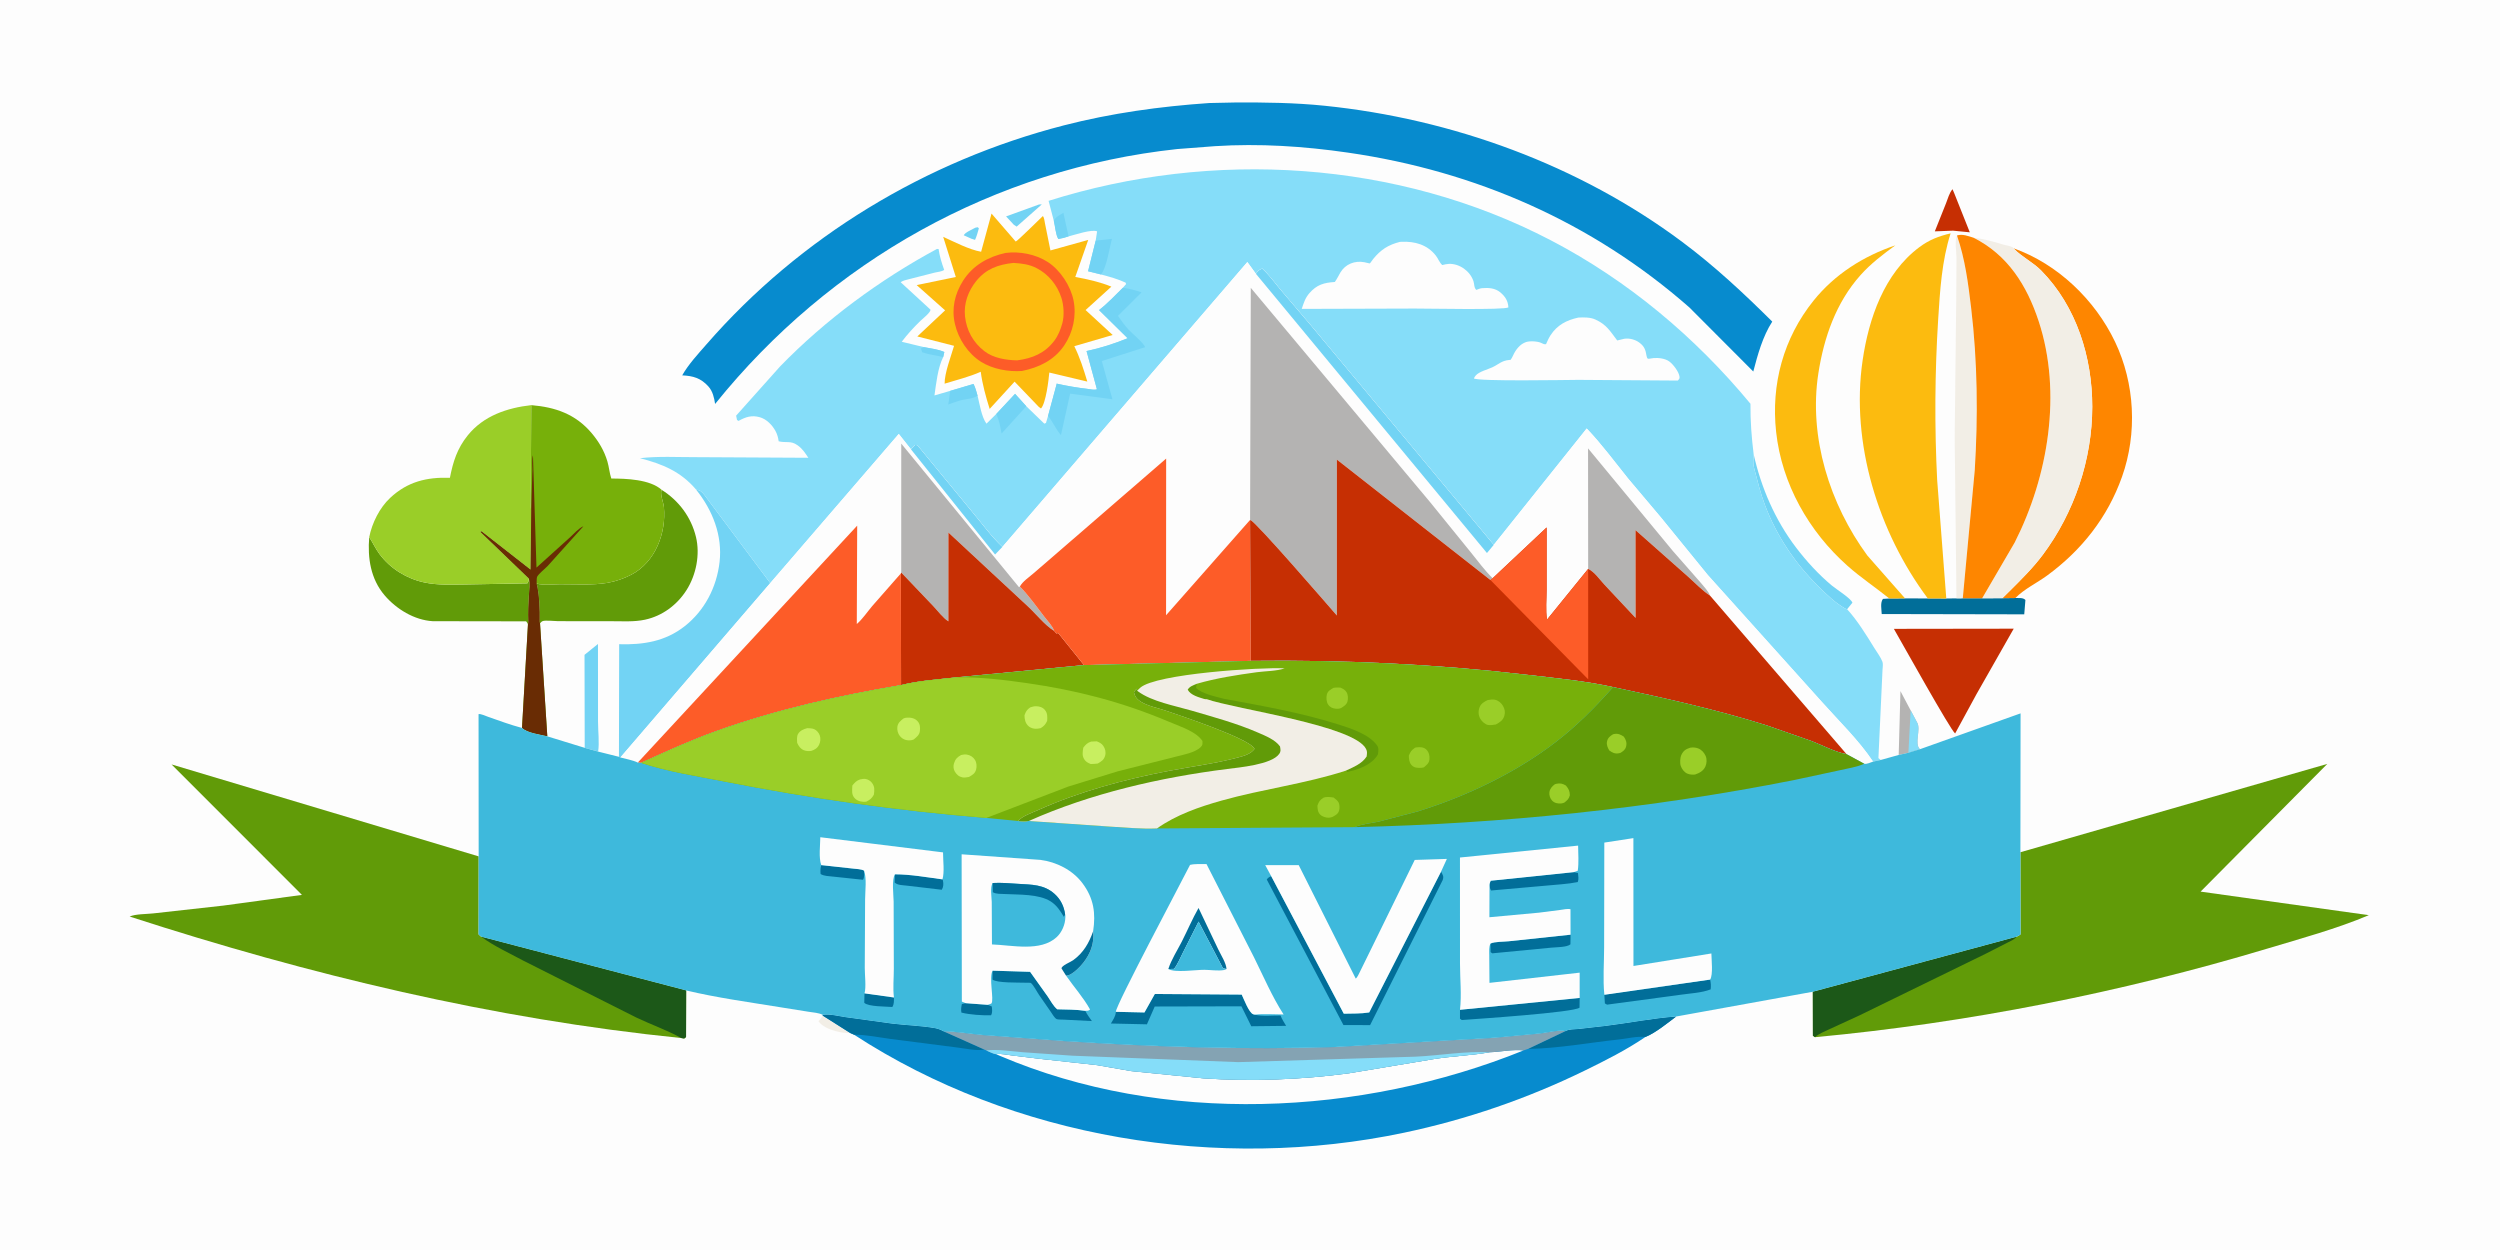 <svg version="1.1" xmlns="http://www.w3.org/2000/svg" style="display: block;" viewBox="0 0 2048 1024" width="2048" height="1024">
<path transform="translate(0,0)" fill="rgb(253,253,253)" d="M -0 -0 L 2048 0 L 2048 1024 L -0 1024 L -0 -0 z"/>
<path transform="translate(0,0)" fill="rgb(114,211,244)" d="M 799.048 186.5 L 800.934 186.153 L 801.897 187 C 800.986 190.214 800.179 193.471 798.745 196.5 L 795.743 195.548 L 789.5 192.749 C 790.642 190.283 796.498 187.921 799.048 186.5 z"/>
<path transform="translate(0,0)" fill="rgb(242,238,230)" d="M 673.976 831.961 L 696.654 846.315 C 692.048 846.319 688.508 845.781 684.102 844.586 C 679.797 843.419 672.809 840.537 670.51 836.5 C 672.013 835.158 672.923 833.666 673.976 831.961 z"/>
<path transform="translate(0,0)" fill="rgb(114,211,244)" d="M 851.171 167.5 L 853.493 167.411 L 832.841 185.647 L 830.5 184.098 L 824.179 177.278 L 851.171 167.5 z"/>
<path transform="translate(0,0)" fill="rgb(198,47,3)" d="M 1599.87 188.959 L 1585 189.532 L 1594.17 166.561 C 1595.62 162.91 1596.91 157.946 1599.5 154.997 L 1600.85 158.133 L 1613.66 190.313 L 1599.87 188.959 z"/>
<path transform="translate(0,0)" fill="rgb(180,179,178)" d="M 1555.41 618.457 L 1556.85 566.154 L 1565.21 581.954 L 1570.46 591.798 C 1573.93 597.515 1567.84 609.302 1572.82 613.755 L 1563.36 616.664 L 1555.41 618.457 z"/>
<path transform="translate(0,0)" fill="rgb(133,221,249)" d="M 1565.21 581.954 L 1570.46 591.798 C 1573.93 597.515 1567.84 609.302 1572.82 613.755 L 1563.36 616.664 L 1565.21 581.954 z"/>
<path transform="translate(0,0)" fill="rgb(114,211,244)" d="M 1436.58 372.001 C 1442.7 399.47 1454.19 426.042 1471.31 448.531 C 1479.86 459.765 1489.7 470.522 1500.54 479.599 C 1504.03 482.524 1516.47 490.31 1517.5 493.736 L 1513.17 499.061 C 1512.38 498.928 1512.52 499.029 1511.95 498.717 C 1503.6 494.152 1496.11 486.758 1489.39 480.103 C 1470.46 461.358 1455.5 439.1 1445.99 414.142 C 1442.09 403.937 1439.76 393.917 1436.94 383.412 C 1435.94 379.671 1436.37 375.829 1436.58 372.001 z"/>
<path transform="translate(0,0)" fill="rgb(114,211,244)" d="M 478.989 612.624 L 478.838 536.447 L 489.859 527.528 L 489.903 591.104 C 489.915 598.754 491.085 608.242 490.006 615.706 L 478.989 612.624 z"/>
<path transform="translate(0,0)" fill="rgb(1,110,153)" d="M 1651.01 489.901 C 1653.87 490.029 1657.22 489.392 1659.22 491.5 L 1658.26 503.264 L 1541.5 503.021 C 1541.35 499.093 1540.16 493.75 1542.5 490.62 L 1547.71 490.292 L 1560.61 490.199 L 1579.26 490.264 L 1594.4 490.302 L 1602.73 490.183 L 1607.91 490.112 L 1623.77 490.12 L 1640.34 490.036 L 1651.01 489.901 z"/>
<path transform="translate(0,0)" fill="rgb(242,238,230)" d="M 1603.14 192.897 C 1609.81 212.311 1612.3 231.782 1614.73 252.067 C 1620 296.181 1620.46 341.116 1617.7 385.428 L 1607.91 490.112 L 1602.73 490.183 L 1601.28 358.646 L 1602.62 237.928 L 1602.76 211 C 1602.66 205.114 1601.17 198.523 1603.14 192.897 z"/>
<path transform="translate(0,0)" fill="rgb(97,155,8)" d="M 302.464 440.029 C 305.441 444.551 307.626 449.533 310.865 453.877 C 319.815 465.88 333.251 474.136 347.825 477.196 C 358.492 479.436 369.531 478.927 380.361 478.816 L 432 477.868 C 433.076 476.281 433.062 475.739 433.238 473.884 C 434.509 478.16 433.559 483.073 433.297 487.468 C 432.873 494.597 432.503 502.186 432.838 509.313 L 432.488 511.815 C 432.196 510.381 431.962 510.126 431 509.001 L 354.517 508.88 C 339.444 508.02 324.695 498.962 315.085 487.708 C 303.57 474.224 301.056 457.108 302.464 440.029 z"/>
<path transform="translate(0,0)" fill="rgb(198,47,3)" d="M 1551.46 515.154 L 1649.64 515.015 L 1619.07 568.788 L 1601.64 600.846 C 1598.23 598.741 1557.09 524.892 1551.46 515.154 z"/>
<path transform="translate(0,0)" fill="rgb(97,155,8)" d="M 439.61 478.016 C 444.962 479.713 452.878 478.661 458.582 478.632 C 471.238 478.569 485.33 479.606 497.814 477.434 C 504.422 476.284 511.409 473.812 517.328 470.691 C 536.893 460.373 545.902 436.553 543.884 415.394 C 543.527 411.654 540.7 404.976 541.867 401.676 L 542.028 401.288 C 556.12 410.108 566.211 423.658 570.145 439.906 C 573.617 454.243 570.298 470.896 562.484 483.269 C 554.763 495.496 542.637 504.59 528.371 507.656 C 519.435 509.576 509.846 508.888 500.736 508.893 L 457.269 508.854 C 454.423 508.848 446.625 507.952 444.5 508.826 C 443.849 509.094 442.949 509.838 442.575 510.439 L 442.397 510.811 L 442.078 509.373 C 442.255 499.594 441.901 487.47 439.61 478.016 z"/>
<path transform="translate(0,0)" fill="rgb(114,211,244)" d="M 570.291 401.138 C 573.718 401.582 574.878 402.834 577.073 405.5 L 630.997 477.662 L 508.227 620.508 L 507.04 619.972 L 507.227 527.748 C 526.868 528.307 544.911 525.524 560.817 513.051 C 577.207 500.197 587.09 481.104 589.461 460.5 C 591.975 438.65 583.712 417.946 570.291 401.138 z"/>
<path transform="translate(0,0)" fill="rgb(254,134,0)" d="M 1649.38 203.35 C 1685.64 216.192 1716.21 245.609 1732.65 280.031 C 1748.94 314.154 1751.01 354.906 1738.36 390.559 C 1726.58 423.772 1705.35 450.671 1677.13 471.383 C 1668.83 477.474 1658.11 482.57 1651.01 489.901 L 1640.34 490.036 L 1646.23 484.264 C 1655.81 474.726 1665.41 465.291 1673.51 454.424 C 1699.33 419.774 1713.94 376.473 1713.98 333.271 C 1714.02 292.761 1701.08 251.047 1672.25 221.745 C 1665.44 214.826 1656.36 210.505 1649.75 203.74 L 1649.38 203.35 z"/>
<path transform="translate(0,0)" fill="rgb(252,187,15)" d="M 1547.71 490.292 C 1536.42 481.194 1524.29 473.137 1513.45 463.51 C 1481.69 435.29 1459.64 396.337 1455 353.835 C 1450.74 314.813 1460.98 277.057 1485.61 246.347 C 1502.93 224.754 1526.61 209.724 1552.67 200.98 C 1542.45 208.45 1532.63 215.868 1524.15 225.361 C 1504.06 247.851 1494.16 276.451 1489.61 305.765 C 1481.5 357.937 1498.89 413.032 1529.71 455.06 L 1560.61 490.199 L 1547.71 490.292 z"/>
<path transform="translate(0,0)" fill="rgb(242,238,230)" d="M 1616.75 194.755 C 1625.26 195.758 1632.46 197.704 1640.64 200.244 C 1643.71 201.199 1646.13 201.152 1649.1 202.746 L 1649.38 203.35 L 1649.75 203.74 C 1656.36 210.505 1665.44 214.826 1672.25 221.745 C 1701.08 251.047 1714.02 292.761 1713.98 333.271 C 1713.94 376.473 1699.33 419.774 1673.51 454.424 C 1665.41 465.291 1655.81 474.726 1646.23 484.264 L 1640.34 490.036 L 1623.77 490.12 L 1650.43 444.449 C 1677.92 390.285 1689.41 321.721 1670.03 262.969 C 1660.41 233.806 1644.71 208.784 1616.75 194.755 z"/>
<path transform="translate(0,0)" fill="rgb(154,206,40)" d="M 302.464 440.029 C 304.782 428.399 310.978 415.95 319.631 407.862 C 333.817 394.601 349.601 390.747 368.56 391.432 C 371.147 378.181 374.56 367.355 383.155 356.684 C 396.094 340.619 415.426 334.111 435.229 331.887 L 434.853 392.63 C 434.844 400.84 433.884 410.399 435.186 418.449 L 434.659 466.719 L 394.5 435.323 L 393.5 435.689 L 433.238 473.884 C 433.062 475.739 433.076 476.281 432 477.868 L 380.361 478.816 C 369.531 478.927 358.492 479.436 347.825 477.196 C 333.251 474.136 319.815 465.88 310.865 453.877 C 307.626 449.533 305.441 444.551 302.464 440.029 z"/>
<path transform="translate(0,0)" fill="rgb(119,176,10)" d="M 435.229 331.887 C 455.065 333.563 471.55 339.242 484.748 354.897 C 490.545 361.773 494.959 369.254 497.551 377.903 C 498.938 382.532 499.273 387.467 500.788 392.016 C 512.724 392.03 532.48 392.628 542.028 401.288 L 541.867 401.676 C 540.7 404.976 543.527 411.654 543.884 415.394 C 545.902 436.553 536.893 460.373 517.328 470.691 C 511.409 473.812 504.422 476.284 497.814 477.434 C 485.33 479.606 471.238 478.569 458.582 478.632 C 452.878 478.661 444.962 479.713 439.61 478.016 C 441.901 487.47 442.255 499.594 442.078 509.373 L 442.397 510.811 L 448.359 603.211 C 442.513 601.747 431.93 600.509 427.635 596.326 L 432.488 511.815 L 432.838 509.313 C 432.503 502.186 432.873 494.597 433.297 487.468 C 433.559 483.073 434.509 478.16 433.238 473.884 L 393.5 435.689 L 394.5 435.323 L 434.659 466.719 L 435.186 418.449 C 433.884 410.399 434.844 400.84 434.853 392.63 L 435.229 331.887 z"/>
<path transform="translate(0,0)" fill="rgb(105,44,4)" d="M 435.186 418.449 L 436.1 385.432 C 436.17 381.883 435.514 376.164 436.597 373 L 439.474 464.984 L 466.872 440.254 C 469.964 437.49 474.153 432.573 477.965 431.112 L 448.749 463.553 C 446.508 465.959 441.396 469.842 440.004 472.5 C 439.535 473.396 439.694 476.83 439.61 478.016 C 441.901 487.47 442.255 499.594 442.078 509.373 L 442.397 510.811 L 448.359 603.211 C 442.513 601.747 431.93 600.509 427.635 596.326 L 432.488 511.815 L 432.838 509.313 C 432.503 502.186 432.873 494.597 433.297 487.468 C 433.559 483.073 434.509 478.16 433.238 473.884 L 393.5 435.689 L 394.5 435.323 L 434.659 466.719 L 435.186 418.449 z"/>
<path transform="translate(0,0)" fill="rgb(254,134,0)" d="M 1603.14 192.897 C 1607.63 191.465 1612.29 193.361 1616.75 194.755 C 1644.71 208.784 1660.41 233.806 1670.03 262.969 C 1689.41 321.721 1677.92 390.285 1650.43 444.449 L 1623.77 490.12 L 1607.91 490.112 L 1617.7 385.428 C 1620.46 341.116 1620 296.181 1614.73 252.067 C 1612.3 231.782 1609.81 212.311 1603.14 192.897 z"/>
<path transform="translate(0,0)" fill="rgb(252,187,15)" d="M 1579.26 490.264 C 1538.71 435.981 1516 362.913 1525.84 295.345 C 1530.83 261.045 1543.51 223.979 1572.31 202.501 C 1580.47 196.407 1588.1 193.538 1597.95 191.156 C 1590.75 213.381 1589.23 238.223 1587.76 261.491 C 1585 305.131 1584.72 349.603 1586.93 393.285 L 1594.4 490.302 L 1579.26 490.264 z"/>
<path transform="translate(0,0)" fill="rgb(252,187,15)" d="M 812.262 174.963 L 832.069 197.876 C 833.082 197.909 851.343 179.727 854.305 177.004 C 855.451 178.241 855.71 181.418 856.061 183.097 L 860.518 205.165 L 891.473 196.545 L 880.875 226.901 C 890.813 228.678 901.078 230.981 910.442 234.815 L 889.31 253.986 L 911.496 274.418 L 880.056 283.604 C 884.678 292.925 887.739 302.651 890.719 312.594 L 859.592 305.192 C 859.078 311.134 856.802 330.373 852.773 334.619 L 851.027 333.365 L 831.144 312.652 L 810.732 334.995 C 807.6 325 804.79 314.954 803.423 304.553 C 794.247 308.682 783.473 311.293 773.825 314.303 C 773.739 305.534 779.12 291.811 781.558 283.289 L 751.465 275.618 L 774.221 254.249 L 750.952 233.55 L 782.999 226.917 L 772.652 194.024 C 781.735 198.105 793.939 204.539 803.737 206.233 L 812.262 174.963 z"/>
<path transform="translate(0,0)" fill="rgb(253,92,40)" d="M 823.793 207.202 C 835.342 205.724 848.356 208.262 858.213 214.557 C 868.543 221.155 877.087 234.227 879.448 246.135 C 881.973 258.864 879.024 272.369 871.781 283.024 C 863.587 295.079 851.123 301.077 837.218 303.897 C 826.117 304.704 813.193 302.39 803.692 296.407 C 792.946 289.64 785.131 277.702 782.286 265.442 C 779.359 252.832 782.119 240.669 789.013 229.871 C 797 217.363 809.605 210.264 823.793 207.202 z"/>
<path transform="translate(0,0)" fill="rgb(252,187,15)" d="M 830.172 215.378 C 837.005 215.798 843.115 216.494 849.28 219.695 C 859.041 224.765 866.142 233.574 869.5 243.968 C 871.476 250.085 871.973 258.638 870.24 264.889 C 868.848 269.912 866.878 274.897 863.715 279.088 C 855.91 289.434 845.663 293.587 833.226 295.214 C 824.214 295.014 813.837 293.398 806.5 287.745 C 797.218 280.593 791.807 270.783 790.534 259.213 C 789.379 248.719 793.147 238.442 799.636 230.336 C 807.758 220.191 817.763 216.733 830.172 215.378 z"/>
<path transform="translate(0,0)" fill="rgb(97,155,8)" d="M 558.187 850.381 C 403.92 834.781 253.482 798.566 106.203 750.832 C 110.878 748.697 120.221 748.848 125.506 748.259 L 182.959 741.86 L 247.337 733.089 L 140.532 626.219 L 392.12 701.548 L 392.047 765.5 L 394.109 767.311 L 562.114 811.375 L 562.009 849.5 L 560.5 850.757 L 558.187 850.381 z"/>
<path transform="translate(0,0)" fill="rgb(28,88,24)" d="M 394.109 767.311 L 562.114 811.375 L 562.009 849.5 L 560.5 850.757 L 558.187 850.381 C 546.538 843.955 533.105 839.23 521.015 833.44 L 428.678 786.954 C 417.271 780.805 404.463 774.985 394.109 767.311 z"/>
<path transform="translate(0,0)" fill="rgb(97,155,8)" d="M 1655.12 698.143 L 1906.52 625.791 L 1802.72 730.411 L 1940.54 749.713 C 1914.12 760.898 1885.06 768.793 1857.55 777.055 C 1737.29 813.174 1611.87 837.977 1486.84 849.671 L 1485.13 848.464 L 1485.07 812.442 L 1652 767.371 C 1653.15 766.858 1654.16 766.173 1655.23 765.5 L 1655.12 698.143 z"/>
<path transform="translate(0,0)" fill="rgb(28,88,24)" d="M 1652 767.371 C 1650.11 769.756 1646.83 771.027 1644.16 772.397 L 1626.37 781.464 L 1523.58 831.658 L 1498.66 843.113 C 1495.12 844.783 1489.6 846.948 1486.84 849.671 L 1485.13 848.464 L 1485.07 812.442 L 1652 767.371 z"/>
<path transform="translate(0,0)" fill="rgb(7,139,206)" d="M 990.507 84.411 L 1012.43 83.939 C 1036.76 83.853 1060.77 84.137 1085.01 86.617 C 1189.58 97.319 1293.65 135.128 1378.18 198.249 C 1404.68 218.038 1428.39 240.173 1451.83 263.443 C 1443.96 275.704 1439.96 290.383 1436.29 304.344 L 1383.94 251.856 C 1304.48 182.084 1208.91 140.21 1104.46 125.06 C 1068.26 119.809 1031.78 117.383 995.196 119.745 L 964.404 122.098 C 814.782 138.202 679.925 213.887 585.807 330.925 C 585.091 325.888 583.833 320.494 580.351 316.618 C 574.129 309.689 567.727 307.92 558.858 307.494 C 563.936 298.472 572.075 289.735 578.881 281.924 C 655.482 194.011 758.577 131.802 871.462 102.718 C 910.533 92.652 950.305 87.178 990.507 84.411 z"/>
<path transform="translate(0,0)" fill="rgb(7,139,206)" d="M 673.96 831.348 C 680.291 830.524 686.534 832.385 692.775 833.274 L 730.811 838.531 C 742.428 839.963 754.621 840.239 766.087 842.281 C 768.49 842.71 770.845 843.701 772.98 844.861 C 783.997 845.055 794.735 847 805.686 847.948 L 872.702 852.916 C 946.629 857.75 1019.58 860.04 1093.66 857.714 L 1224.56 850.111 L 1261.4 846.674 C 1267.46 845.979 1276.56 843.552 1282.4 844.701 C 1285.34 843.053 1289.65 843.294 1293 842.957 L 1315.55 840.394 C 1334.69 838.003 1353.9 834.129 1373.12 832.726 C 1366.11 838.025 1356.06 846.22 1347.96 849.463 C 1332.47 860.022 1315.1 868.78 1298.28 877 C 1251.2 900.001 1201.47 917.109 1150.2 927.913 C 998.459 959.892 830.271 932.727 699.671 847.636 L 696.654 846.315 L 673.976 831.961 L 673.96 831.348 z"/>
<path transform="translate(0,0)" fill="rgb(1,110,153)" d="M 1282.4 844.701 C 1285.34 843.053 1289.65 843.294 1293 842.957 L 1315.55 840.394 C 1334.69 838.003 1353.9 834.129 1373.12 832.726 C 1366.11 838.025 1356.06 846.22 1347.96 849.463 C 1340.41 848.8 1333.59 850.743 1326.16 851.535 C 1301.63 854.15 1276.39 858.927 1251.76 859.268 L 1282.4 844.701 z"/>
<path transform="translate(0,0)" fill="rgb(1,110,153)" d="M 673.96 831.348 C 680.291 830.524 686.534 832.385 692.775 833.274 L 730.811 838.531 C 742.428 839.963 754.621 840.239 766.087 842.281 C 768.49 842.71 770.845 843.701 772.98 844.861 L 806.344 859.779 C 799.856 861.077 791.218 858.944 784.556 858.178 L 729.463 851.094 C 719.633 849.783 709.61 847.601 699.671 847.636 L 696.654 846.315 L 673.976 831.961 L 673.96 831.348 z"/>
<path transform="translate(0,0)" fill="rgb(253,253,253)" d="M 1220.2 862.029 C 1229.45 861.726 1238.95 859.51 1248.17 860.489 C 1114.52 914.483 953.263 922.066 819.139 864.958 L 815.943 863.559 C 820.131 862.94 825.043 864.114 829.237 864.637 L 852.603 867.471 L 898.969 872.584 L 926.478 877.411 L 985.81 883.377 C 1025.08 886.032 1065.85 884.511 1104.87 879.253 L 1174.69 867.571 C 1189.77 865.188 1205.25 864.674 1220.2 862.029 z"/>
<path transform="translate(0,0)" fill="rgb(132,163,179)" d="M 772.98 844.861 C 783.997 845.055 794.735 847 805.686 847.948 L 872.702 852.916 C 946.629 857.75 1019.58 860.04 1093.66 857.714 L 1224.56 850.111 L 1261.4 846.674 C 1267.46 845.979 1276.56 843.552 1282.4 844.701 L 1251.76 859.268 L 1248.17 860.489 C 1238.95 859.51 1229.45 861.726 1220.2 862.029 C 1205.25 864.674 1189.77 865.188 1174.69 867.571 L 1104.87 879.253 C 1065.85 884.511 1025.08 886.032 985.81 883.377 L 926.478 877.411 L 898.969 872.584 L 852.603 867.471 L 829.237 864.637 C 825.043 864.114 820.131 862.94 815.943 863.559 C 813.789 863.464 809.961 861.325 807.832 860.478 L 806.344 859.779 L 772.98 844.861 z"/>
<path transform="translate(0,0)" fill="rgb(133,221,249)" d="M 807.832 860.478 C 817.543 859.433 828.058 861.154 837.792 861.972 L 878.608 864.829 L 1014.35 870.099 L 1159.8 865.614 C 1179.69 864.678 1200.37 860.937 1220.2 862.029 C 1205.25 864.674 1189.77 865.188 1174.69 867.571 L 1104.87 879.253 C 1065.85 884.511 1025.08 886.032 985.81 883.377 L 926.478 877.411 L 898.969 872.584 L 852.603 867.471 L 829.237 864.637 C 825.043 864.114 820.131 862.94 815.943 863.559 C 813.789 863.464 809.961 861.325 807.832 860.478 z"/>
<path transform="translate(0,0)" fill="rgb(133,221,249)" d="M 863.262 180.805 L 859 164.529 C 993.414 122.15 1144.67 131.3 1270.29 196.776 C 1333.43 229.688 1388.66 275.989 1433.98 330.76 C 1433.86 344.889 1434.86 357.985 1436.58 372.001 C 1436.37 375.829 1435.94 379.671 1436.94 383.412 C 1439.76 393.917 1442.09 403.937 1445.99 414.142 C 1455.5 439.1 1470.46 461.358 1489.39 480.103 C 1496.11 486.758 1503.6 494.152 1511.95 498.717 C 1512.52 499.029 1512.38 498.928 1513.17 499.061 C 1521.55 508.273 1528.97 520.308 1535.5 530.926 C 1537.63 534.391 1540.68 538.356 1542.11 542.147 C 1542.77 543.912 1542.24 546.978 1542.15 548.857 L 1538.81 621 L 1540.66 622.58 L 1534.41 623.919 C 1522.64 606.298 1506.4 590.67 1492.32 574.854 L 1398.99 471.02 L 1360.9 424.221 L 1333.9 392.208 C 1322.76 378.424 1312.1 363.827 1299.83 351.039 L 1223.69 446.328 L 1073.38 265.966 L 1049.04 237.389 C 1044.25 231.641 1039.54 225.039 1034 220.053 C 1031.07 221.356 1030.64 221.663 1028.84 224.3 L 1021.83 214.675 L 821.151 448.029 C 812.292 439.784 804.776 429.289 796.959 420.017 L 751.5 364.724 L 749.637 364.5 L 746.263 368.092 L 736.274 355.494 L 630.997 477.662 L 577.073 405.5 C 574.878 402.834 573.718 401.582 570.291 401.138 C 557.697 386.248 542.624 380.09 524.255 375.361 C 539.118 373.57 555.239 374.568 570.259 374.506 L 662.176 375.007 C 659.738 371.311 657.447 367.721 653.796 365.094 L 653.257 364.71 C 647.811 360.733 643.795 363.038 637.897 361.5 C 637.441 358.419 636.756 355.804 635.257 353.048 C 632.59 348.143 628 343.407 622.521 341.819 C 615.888 339.897 610.784 341.559 605 344.827 L 603.762 344.041 L 603.039 340.5 L 639.062 300.163 C 676.148 261.995 720.752 229.172 767.526 203.934 L 768.889 203.998 C 769.75 210.047 771.434 215.372 773.48 221.103 C 771.609 222.486 768.137 222.78 765.873 223.291 L 744.728 228.687 C 742.636 229.287 739.504 229.806 737.863 231.225 L 762.318 253.729 C 762.121 256.236 755.967 260.964 753.967 262.907 C 748.393 268.323 743.384 273.759 738.704 279.972 L 756.762 284.343 C 762.259 285.429 768.467 286.104 773.603 288.364 L 772.647 292.565 C 768.25 301.234 766.879 314.323 765.514 323.941 L 778.391 320.202 L 797.5 314.516 C 799.046 317.62 799.908 320.827 800.824 324.159 C 802.461 330.758 804.12 341.764 808.126 347.064 L 816.157 339.103 L 831.538 322.622 L 840.744 332.811 L 855.5 347.052 L 856.852 346.5 L 858.545 340.778 L 865.446 315.194 L 865.613 314.262 C 874.069 316.178 882.478 317.581 891.087 318.594 C 893.373 318.863 896.495 319.751 898.6 318.892 L 890.09 287.575 C 901.676 285.164 912.808 281.527 923.762 277.091 L 900.32 254.007 C 907.36 248.594 913.565 241.917 919.893 235.696 L 922.5 232.68 L 922.042 231.5 C 915.614 228.553 908.776 226.634 901.949 224.847 L 891.338 222.204 L 897.599 197.088 L 898.746 189.5 C 893.944 187.722 880.73 192.333 875.375 193.641 C 872.576 194.632 869.92 195.268 867 195.779 C 864.816 192.412 864.342 184.968 863.262 180.805 z"/>
<path transform="translate(0,0)" fill="rgb(114,211,244)" d="M 756.762 284.343 C 762.259 285.429 768.467 286.104 773.603 288.364 L 772.647 292.565 C 766.939 291.046 761.104 290.552 755.5 288.608 L 754.397 285.5 L 756.762 284.343 z"/>
<path transform="translate(0,0)" fill="rgb(114,211,244)" d="M 863.262 180.805 C 865.02 177.471 868.004 176.281 871.147 174.328 L 875.375 193.641 C 872.576 194.632 869.92 195.268 867 195.779 C 864.816 192.412 864.342 184.968 863.262 180.805 z"/>
<path transform="translate(0,0)" fill="rgb(114,211,244)" d="M 778.391 320.202 L 797.5 314.516 C 799.046 317.62 799.908 320.827 800.824 324.159 C 797.287 326.613 792.229 326.758 788.149 327.666 C 784.331 328.515 780.531 330.048 776.849 331.372 L 778.391 320.202 z"/>
<path transform="translate(0,0)" fill="rgb(114,211,244)" d="M 897.599 197.088 L 910.858 195.686 C 908.882 203.072 906.618 219.19 901.949 224.847 L 891.338 222.204 L 897.599 197.088 z"/>
<path transform="translate(0,0)" fill="rgb(114,211,244)" d="M 816.157 339.103 L 831.538 322.622 L 840.744 332.811 L 820.481 355.172 C 819.477 349.545 818.518 344.362 816.157 339.103 z"/>
<path transform="translate(0,0)" fill="rgb(114,211,244)" d="M 919.893 235.696 C 925.244 236.57 930.085 237.705 935.222 239.475 L 915.859 258.734 C 918.477 262.652 921.221 266.42 924.401 269.906 C 927.015 272.772 937.43 281.391 938.014 284.436 L 902.606 295.754 L 911.302 327.084 L 876.645 322.458 L 869.138 356.457 C 864.878 351.608 862.546 345.549 858.545 340.778 L 865.446 315.194 L 865.613 314.262 C 874.069 316.178 882.478 317.581 891.087 318.594 C 893.373 318.863 896.495 319.751 898.6 318.892 L 890.09 287.575 C 901.676 285.164 912.808 281.527 923.762 277.091 L 900.32 254.007 C 907.36 248.594 913.565 241.917 919.893 235.696 z"/>
<path transform="translate(0,0)" fill="rgb(253,253,253)" d="M 1292.99 260.158 C 1297.48 259.92 1302.74 259.855 1306.88 261.728 C 1316.15 265.922 1318.95 271.222 1324.83 278.911 L 1330.58 277.522 C 1334.74 276.848 1339.73 278.202 1343.07 280.743 C 1347.18 283.866 1348.05 286.707 1348.86 291.546 C 1348.97 292.166 1349.27 293.565 1350 293.881 C 1350.46 294.079 1353.95 293.386 1354.67 293.328 C 1358.71 293.004 1364.19 293.661 1367.54 296.154 C 1370.75 298.542 1375.38 304.59 1375.87 308.626 C 1376.07 310.287 1375.49 310.536 1374.5 311.757 L 1293.04 311.185 C 1283 311.241 1211.01 312.554 1207.42 310 C 1207.82 309.151 1208.26 308.352 1208.89 307.642 C 1211.77 304.356 1218.41 302.798 1222.38 300.958 C 1227.83 298.431 1229.96 295.454 1236.51 294.863 L 1237.5 294.78 C 1238.26 293.668 1238.89 292.627 1239.43 291.396 C 1241.5 286.69 1245.1 281.842 1250.23 280.196 C 1253.42 279.169 1259.9 279.528 1262.84 281.05 C 1264.31 281.808 1264.85 282.116 1266.5 281.981 C 1267.57 279.462 1268.71 276.942 1270.2 274.642 C 1275.72 266.145 1283.43 262.26 1292.99 260.158 z"/>
<path transform="translate(0,0)" fill="rgb(253,253,253)" d="M 1146.75 198.166 L 1147.96 198.096 C 1158.99 197.543 1169.31 200.423 1176.3 209.484 C 1178.22 211.972 1179.15 215.016 1181.5 217.143 C 1183.27 216.703 1185.17 216.23 1187 216.166 C 1195.71 215.862 1204.38 222.184 1207.06 230.357 C 1207.87 232.811 1207.41 235.673 1209.4 237.5 C 1210.98 236.79 1212.57 236.213 1214.31 236.058 C 1219.45 235.598 1224.95 236.034 1229.05 239.5 C 1233.12 242.941 1235.35 246.43 1235.68 251.804 C 1232.31 254.109 1168.89 252.699 1158.93 252.762 L 1066.37 253.047 C 1068.02 248.179 1069.22 244.086 1072.7 240.111 C 1078.8 233.163 1084.6 231.592 1093.5 230.985 C 1095.29 228.498 1096.53 225.794 1098.08 223.18 C 1102.18 216.313 1109.91 213.323 1117.69 214.818 C 1118.31 214.937 1121.99 215.869 1122.07 215.827 C 1122.64 215.533 1124.36 212.822 1124.88 212.193 C 1131.17 204.522 1137.12 200.636 1146.75 198.166 z"/>
<path transform="translate(0,0)" fill="rgb(253,253,253)" d="M 821.151 448.029 L 1021.83 214.675 L 1028.84 224.3 C 1030.64 221.663 1031.07 221.356 1034 220.053 C 1039.54 225.039 1044.25 231.641 1049.04 237.389 L 1073.38 265.966 L 1223.69 446.328 L 1299.83 351.039 C 1312.1 363.827 1322.76 378.424 1333.9 392.208 L 1360.9 424.221 L 1398.99 471.02 L 1492.32 574.854 C 1506.4 590.67 1522.64 606.298 1534.41 623.919 C 1532.45 624.553 1529.1 626.21 1527.18 625.672 L 1512.7 617.798 C 1503.43 616.229 1492.94 610.57 1483.99 607.097 L 1447.56 594.368 C 1406.13 581.282 1363.89 572.012 1321.47 562.878 C 1298.41 557.802 1273.68 555.453 1250.2 552.715 C 1175.21 543.969 1100.1 540.489 1024.63 541.395 L 888.003 544.848 L 783.88 554.848 C 768.917 556.568 752.686 557.56 738.141 561.249 C 687.018 569.871 636.257 581.287 587.362 598.726 C 566.182 606.281 545.695 615.628 525.251 624.952 L 522.477 624.702 C 518.338 622.67 512.714 621.764 508.227 620.508 L 630.997 477.662 L 736.274 355.494 L 746.263 368.092 L 749.637 364.5 L 751.5 364.724 L 796.959 420.017 C 804.776 429.289 812.292 439.784 821.151 448.029 z"/>
<path transform="translate(0,0)" fill="rgb(114,211,244)" d="M 746.263 368.092 L 749.637 364.5 L 751.5 364.724 L 796.959 420.017 C 804.776 429.289 812.292 439.784 821.151 448.029 L 815.175 454.254 L 746.263 368.092 z"/>
<path transform="translate(0,0)" fill="rgb(114,211,244)" d="M 1028.84 224.3 C 1030.64 221.663 1031.07 221.356 1034 220.053 C 1039.54 225.039 1044.25 231.641 1049.04 237.389 L 1073.38 265.966 L 1223.69 446.328 L 1218.11 453.04 L 1028.84 224.3 z"/>
<path transform="translate(0,0)" fill="rgb(180,179,178)" d="M 1301.02 466.042 L 1300.93 367.312 L 1370.44 451.412 L 1393.61 477.798 C 1396.06 480.836 1399.43 484.219 1400.8 487.87 C 1394.66 483.987 1388.87 477.751 1383.42 472.905 L 1339.82 434.305 L 1339.88 506.203 L 1314.21 478.807 C 1310.65 474.948 1306.2 468.621 1301.51 466.27 L 1301.02 466.042 z"/>
<path transform="translate(0,0)" fill="rgb(180,179,178)" d="M 738.273 468.988 L 738.305 363.411 L 834.801 481.065 L 835.472 480.528 C 842.721 487.825 849.001 496.793 855.293 504.941 C 858.063 508.528 862.135 512.735 863.656 516.928 C 856 512.302 848.805 503.031 842.156 496.877 L 776.947 436.268 L 776.912 509.013 C 772.553 506.28 768.285 500.491 764.704 496.719 L 738.273 468.988 z"/>
<path transform="translate(0,0)" fill="rgb(198,47,3)" d="M 738.273 468.988 L 764.704 496.719 C 768.285 500.491 772.553 506.28 776.912 509.013 L 776.947 436.268 L 842.156 496.877 C 848.805 503.031 856 512.302 863.656 516.928 L 865.5 518.986 L 866.796 518.5 L 888.003 544.848 L 783.88 554.848 C 768.917 556.568 752.686 557.56 738.141 561.249 L 738.017 469.717 L 738.273 468.988 z"/>
<path transform="translate(0,0)" fill="rgb(253,92,40)" d="M 522.477 624.702 L 702.215 430.591 L 701.885 511.202 C 706.506 507.214 710.545 501.213 714.503 496.513 L 738.017 469.717 L 738.141 561.249 C 687.018 569.871 636.257 581.287 587.362 598.726 C 566.182 606.281 545.695 615.628 525.251 624.952 L 522.477 624.702 z"/>
<path transform="translate(0,0)" fill="rgb(180,179,178)" d="M 1024.07 426.023 L 1024.64 235.811 L 1171.66 411.5 L 1205.03 452.65 C 1210.72 459.668 1216.33 467.38 1222.78 473.697 L 1220.98 475.158 L 1095.16 376.507 L 1095.15 504.218 C 1087.99 496.003 1029.25 427.948 1024.54 426.177 L 1024.07 426.023 z"/>
<path transform="translate(0,0)" fill="rgb(253,92,40)" d="M 835.472 480.528 C 837.586 476.433 843.41 472.492 846.899 469.465 L 873.212 446.722 L 955.316 375.667 L 955.242 504.018 L 1023.52 426.537 L 1024.07 426.023 L 1024.63 541.395 L 888.003 544.848 L 866.796 518.5 L 865.5 518.986 L 863.656 516.928 C 862.135 512.735 858.063 508.528 855.293 504.941 C 849.001 496.793 842.721 487.825 835.472 480.528 z"/>
<path transform="translate(0,0)" fill="rgb(198,47,3)" d="M 1024.07 426.023 L 1024.54 426.177 C 1029.25 427.948 1087.99 496.003 1095.15 504.218 L 1095.16 376.507 L 1220.98 475.158 L 1222.78 473.697 L 1267 432.096 L 1266.98 483.024 C 1266.98 490.823 1266.06 499.979 1267.33 507.588 L 1301.02 466.042 L 1301.51 466.27 C 1306.2 468.621 1310.65 474.948 1314.21 478.807 L 1339.88 506.203 L 1339.82 434.305 L 1383.42 472.905 C 1388.87 477.751 1394.66 483.987 1400.8 487.87 L 1512.7 617.798 C 1503.43 616.229 1492.94 610.57 1483.99 607.097 L 1447.56 594.368 C 1406.13 581.282 1363.89 572.012 1321.47 562.878 C 1298.41 557.802 1273.68 555.453 1250.2 552.715 C 1175.21 543.969 1100.1 540.489 1024.63 541.395 L 1024.07 426.023 z"/>
<path transform="translate(0,0)" fill="rgb(253,92,40)" d="M 1222.78 473.697 L 1267 432.096 L 1266.98 483.024 C 1266.98 490.823 1266.06 499.979 1267.33 507.588 L 1301.02 466.042 L 1301.04 556.509 L 1220.98 475.158 L 1222.78 473.697 z"/>
<path transform="translate(0,0)" fill="rgb(62,185,220)" d="M 1024.63 541.395 C 1100.1 540.489 1175.21 543.969 1250.2 552.715 C 1273.68 555.453 1298.41 557.802 1321.47 562.878 C 1363.89 572.012 1406.13 581.282 1447.56 594.368 L 1483.99 607.097 C 1492.94 610.57 1503.43 616.229 1512.7 617.798 L 1527.18 625.672 C 1529.1 626.21 1532.45 624.553 1534.41 623.919 L 1540.66 622.58 L 1555.41 618.457 L 1563.36 616.664 L 1572.82 613.755 L 1655.25 584.385 L 1655.12 698.143 L 1655.23 765.5 C 1654.16 766.173 1653.15 766.858 1652 767.371 L 1485.07 812.442 L 1373.12 832.726 C 1353.9 834.129 1334.69 838.003 1315.55 840.394 L 1293 842.957 C 1289.65 843.294 1285.34 843.053 1282.4 844.701 C 1276.56 843.552 1267.46 845.979 1261.4 846.674 L 1224.56 850.111 L 1093.66 857.714 C 1019.58 860.04 946.629 857.75 872.702 852.916 L 805.686 847.948 C 794.735 847 783.997 845.055 772.98 844.861 C 770.845 843.701 768.49 842.71 766.087 842.281 C 754.621 840.239 742.428 839.963 730.811 838.531 L 692.775 833.274 C 686.534 832.385 680.291 830.524 673.96 831.348 C 670.728 829.677 666.223 829.45 662.656 828.877 L 639 825.098 C 613.4 820.932 587.34 817.39 562.114 811.375 L 394.109 767.311 L 392.047 765.5 L 392.12 701.548 L 392.028 585.015 C 393.606 584.487 398.508 586.762 400.283 587.377 C 409.307 590.502 418.395 593.913 427.635 596.326 C 431.93 600.509 442.513 601.747 448.359 603.211 L 478.989 612.624 L 490.006 615.706 L 507.04 619.972 L 508.227 620.508 C 512.714 621.764 518.338 622.67 522.477 624.702 L 525.251 624.952 C 545.695 615.628 566.182 606.281 587.362 598.726 C 636.257 581.287 687.018 569.871 738.141 561.249 C 752.686 557.56 768.917 556.568 783.88 554.848 L 888.003 544.848 L 1024.63 541.395 z"/>
<path transform="translate(0,0)" fill="rgb(1,110,153)" d="M 708.19 813.755 L 732.332 817.146 C 732.239 820.191 732.579 822.287 731 824.928 C 725.577 824.462 711.372 824.756 708.011 821.5 L 708.19 813.755 z"/>
<path transform="translate(0,0)" fill="rgb(1,110,153)" d="M 791.124 821.811 L 809.161 823.155 L 812.475 824.5 C 812.707 827.088 813.2 829.359 811.862 831.714 C 804.584 831.899 794.637 831.29 787.579 829.5 C 787.135 826.942 787.433 825.027 787.948 822.541 L 791.124 821.811 z"/>
<path transform="translate(0,0)" fill="rgb(1,110,153)" d="M 672.776 708.694 L 698.681 711.531 C 701.465 711.893 705.415 711.867 707.837 713.235 C 707.931 715.86 708.277 718.325 707 720.713 L 682.295 718.102 C 678.995 717.708 675.094 717.758 672.236 716 C 671.993 713.317 672.013 711.341 672.776 708.694 z"/>
<path transform="translate(0,0)" fill="rgb(1,110,153)" d="M 733.124 716.237 C 745.896 716.236 759.392 718.697 772.06 720.386 C 772.274 720.793 772.364 720.911 772.468 721.421 C 773.012 724.088 772.893 726.642 771.5 728.888 L 742.59 725.492 C 739.251 725.061 735.452 725.256 732.92 723 L 733.124 716.237 z"/>
<path transform="translate(0,0)" fill="rgb(1,110,153)" d="M 1221 772.951 C 1224.38 771.318 1231.93 771.534 1235.85 771.095 L 1286.6 765.7 L 1286.5 773.611 C 1283.62 776.053 1274.94 775.905 1270.88 776.315 L 1222.5 780.965 L 1221.11 780 L 1221 772.951 z"/>
<path transform="translate(0,0)" fill="rgb(1,110,153)" d="M 1289.24 714.456 L 1292.69 715.227 C 1292.93 717.718 1293.44 720.202 1292.5 722.585 C 1283.97 724.32 1274.92 724.654 1266.25 725.539 L 1221.47 729.5 C 1220.6 727.897 1220.34 726.8 1220.2 724.988 C 1220.23 723.666 1220.69 722.688 1221.2 721.5 L 1289.24 714.456 z"/>
<path transform="translate(0,0)" fill="rgb(1,110,153)" d="M 813.141 795.17 L 843.855 796.123 L 858.336 816.418 C 860.554 819.654 863.063 824.478 866.112 826.833 C 873.709 827.074 881.587 826.932 889.099 828.091 C 890.464 831.042 892.619 833.771 894.468 836.454 L 871.397 835.297 C 870.149 835.201 866.499 835.348 865.569 834.833 C 863.782 833.843 862.14 830.828 860.967 829.126 L 851.176 815 C 849.414 812.449 846.735 807.061 844.468 805.213 C 844.214 805.006 839.956 805.051 839.382 805.029 C 834.039 804.824 816.847 805.338 813.084 802.5 L 813.141 795.17 z"/>
<path transform="translate(0,0)" fill="rgb(1,110,153)" d="M 1314.29 814.917 L 1400.94 802.48 C 1401.58 805.363 1401.71 807.554 1401.37 810.5 C 1393.95 813.397 1384.53 813.744 1376.64 814.918 L 1316.5 823.011 L 1314.71 822 L 1314.29 814.917 z"/>
<path transform="translate(0,0)" fill="rgb(1,110,153)" d="M 1196.03 827.219 L 1294.05 817.516 L 1293.95 825.5 C 1288.78 829.495 1208.98 834.748 1197.5 835.604 L 1196.01 834.5 L 1196.03 827.219 z"/>
<path transform="translate(0,0)" fill="rgb(1,110,153)" d="M 914.085 828.876 L 937.55 829.416 L 946.04 814.266 L 1017.2 814.767 C 1019.02 818.5 1023.1 829.636 1026.67 830.908 C 1027.24 831.114 1027.42 831.113 1027.96 831.183 C 1033.53 832.891 1043.02 831.801 1049.04 831.919 C 1050.11 834.892 1051.99 837.653 1053.59 840.376 L 1025.04 840.705 L 1016.98 824.366 L 945.959 824.536 L 939.551 839.123 L 910.041 838.463 C 911.671 835.657 913.819 832.694 914.068 829.382 L 914.085 828.876 z"/>
<path transform="translate(0,0)" fill="rgb(1,110,153)" d="M 1180.52 714.039 C 1181.92 716.81 1182.97 717.84 1181.81 721.04 L 1122.38 839.784 L 1100.54 839.709 L 1037.73 720.5 C 1038.8 718.983 1039.69 718.506 1041.37 717.757 L 1100.82 830.419 C 1107.62 830.215 1114.96 830.508 1121.65 829.389 L 1180.52 714.039 z"/>
<path transform="translate(0,0)" fill="rgb(253,253,253)" d="M 1314.29 814.917 C 1312.98 802.481 1314.1 788.71 1314.1 776.157 L 1314.26 690.248 L 1338.08 686.587 L 1338.13 791.333 L 1401.97 781.078 C 1402.02 786.112 1403.49 798.511 1400.94 802.48 L 1314.29 814.917 z"/>
<path transform="translate(0,0)" fill="rgb(253,253,253)" d="M 672.776 708.694 C 670.552 702.691 671.942 692.393 671.993 685.853 L 772.527 698.273 C 772.522 704.605 773.834 714.515 772.06 720.386 C 759.392 718.697 745.896 716.236 733.124 716.237 C 730.306 720.66 732.015 733.145 732.068 738.566 L 732.223 793.674 C 732.233 801.171 731.349 809.841 732.332 817.146 L 708.19 813.755 C 709.706 808.975 708.39 798.403 708.419 792.887 L 708.695 736.702 C 708.729 730.119 710.135 719.333 707.837 713.235 C 705.415 711.867 701.465 711.893 698.681 711.531 L 672.776 708.694 z"/>
<path transform="translate(0,0)" fill="rgb(253,253,253)" d="M 1041.37 717.757 L 1036.47 708.724 L 1063.92 708.722 L 1110.6 801.618 C 1111.98 800.766 1113.14 797.819 1113.94 796.313 L 1125.38 773.035 L 1158.95 704.454 L 1185.28 703.616 L 1180.52 714.039 L 1121.65 829.389 C 1114.96 830.508 1107.62 830.215 1100.82 830.419 L 1041.37 717.757 z"/>
<path transform="translate(0,0)" fill="rgb(253,253,253)" d="M 1196.03 827.219 C 1197.42 815.201 1196.04 801.494 1196.03 789.282 L 1196 702.477 L 1292.79 692.721 C 1292.85 699.397 1293.48 706.718 1292.5 713.301 L 1289.24 714.456 L 1221.2 721.5 C 1220.69 722.688 1220.23 723.666 1220.2 724.988 L 1220.12 751.398 L 1260.66 747.663 L 1278.31 745.406 C 1280.85 745.08 1284.06 744.258 1286.55 744.843 L 1286.6 765.7 L 1235.85 771.095 C 1231.93 771.534 1224.38 771.318 1221 772.951 C 1219.54 775.967 1219.99 779.336 1219.99 782.607 L 1220.17 805.162 L 1294.06 796.797 L 1294.05 817.516 L 1196.03 827.219 z"/>
<path transform="translate(0,0)" fill="rgb(253,253,253)" d="M 914.085 828.876 C 914.068 823.504 966.984 724.14 974.872 708.523 C 979.104 707.506 984.022 707.904 988.371 707.85 L 1027.26 784.203 C 1034.94 799.666 1042.15 816.569 1051.54 831.058 C 1043.86 831.058 1035.56 830.387 1027.96 831.183 C 1027.42 831.113 1027.24 831.114 1026.67 830.908 C 1023.1 829.636 1019.02 818.5 1017.2 814.767 L 946.04 814.266 L 937.55 829.416 L 914.085 828.876 z"/>
<path transform="translate(0,0)" fill="rgb(1,110,153)" d="M 957.088 793.837 C 959.518 786.163 964.432 778.615 968.092 771.427 C 972.749 762.28 976.776 752.739 981.844 743.816 L 998.13 778.025 C 1000.29 782.475 1004.52 789.062 1004.75 793.837 L 1001.83 793.131 L 981.862 754.967 L 968.996 780.5 C 966.714 784.915 964.845 789.772 961.773 793.705 L 957.088 793.837 z"/>
<path transform="translate(0,0)" fill="rgb(62,185,220)" d="M 957.088 793.837 L 961.773 793.705 C 964.845 789.772 966.714 784.915 968.996 780.5 L 981.862 754.967 L 1001.83 793.131 L 1004.75 793.837 C 1004.09 794.175 1003.34 794.532 1002.6 794.67 C 997.995 795.534 991.451 794.517 986.642 794.47 C 979.71 794.402 962.614 797.088 957.088 793.837 z"/>
<path transform="translate(0,0)" fill="rgb(253,253,253)" d="M 791.124 821.811 L 787.942 820.5 L 787.761 699.837 L 852.288 704.408 C 865.518 706.095 878.765 712.803 886.832 723.625 C 896.047 735.986 897.728 748.125 895.489 762.91 C 896.627 772.581 893.325 781.262 887.322 788.856 C 884.848 791.986 878.309 798.748 874.166 799.166 L 873.309 799.212 C 879.685 808.478 887.566 817.168 892.983 827 C 891.623 828.204 890.874 827.973 889.099 828.091 C 881.587 826.932 873.709 827.074 866.112 826.833 C 863.063 824.478 860.554 819.654 858.336 816.418 L 843.855 796.123 L 813.141 795.17 C 809.883 800.576 814.477 819.047 812.199 822 C 811.987 822.274 809.641 822.973 809.161 823.155 L 791.124 821.811 z"/>
<path transform="translate(0,0)" fill="rgb(1,110,153)" d="M 895.489 762.91 C 896.627 772.581 893.325 781.262 887.322 788.856 C 884.848 791.986 878.309 798.748 874.166 799.166 L 873.309 799.212 L 869.583 793.319 C 869.806 790.84 876.777 788.302 879.177 786.567 C 887.601 780.476 892.138 772.47 895.489 762.91 z"/>
<path transform="translate(0,0)" fill="rgb(62,185,220)" d="M 813.163 723.363 C 820.171 722.958 827.215 723.595 834.209 724.046 C 845.273 724.76 855.216 724.459 863.965 732.351 C 868.946 736.843 871.71 742.605 872.555 749.245 C 872.893 749.89 872.742 750.972 872.726 751.718 C 872.598 757.39 869.857 763.787 865.675 767.655 C 852.426 779.909 829.285 774.276 812.614 773.678 L 812.438 738.957 C 812.351 734.666 810.923 726.992 813.163 723.363 z"/>
<path transform="translate(0,0)" fill="rgb(1,110,153)" d="M 813.163 723.363 C 820.171 722.958 827.215 723.595 834.209 724.046 C 845.273 724.76 855.216 724.459 863.965 732.351 C 868.946 736.843 871.71 742.605 872.555 749.245 L 871.506 751.07 C 868.65 746.218 865.661 741.613 860.824 738.5 C 851.077 732.227 834.521 733.012 823.096 732.391 C 819.989 732.222 816.036 732.535 813.336 730.907 L 813.163 723.363 z"/>
<path transform="translate(0,0)" fill="rgb(97,155,8)" d="M 1321.47 562.878 C 1363.89 572.012 1406.13 581.282 1447.56 594.368 L 1483.99 607.097 C 1492.94 610.57 1503.43 616.229 1512.7 617.798 L 1527.18 625.672 C 1521.04 628.408 1513.87 629.453 1507.33 630.947 L 1470.12 638.935 C 1351.98 662.443 1230.16 674.799 1109.77 677.605 C 1115.93 674.881 1122.77 674.534 1129.3 673.097 L 1161.9 664.572 C 1201.42 652.22 1241.66 633.11 1274.59 607.776 C 1292.13 594.286 1306.82 579.359 1321.47 562.878 z"/>
<path transform="translate(0,0)" fill="rgb(154,206,40)" d="M 1321.4 601.5 L 1322.35 601.288 C 1325.75 600.749 1327.57 601.723 1330.27 603.5 C 1331.99 606.062 1332.86 608.386 1332.11 611.5 C 1331.46 614.204 1329.71 615.365 1327.5 616.747 L 1326.21 617.081 C 1322.69 617.64 1321.02 616.664 1318.28 614.737 C 1317 612.422 1315.92 610.245 1316.46 607.5 C 1317.05 604.432 1318.96 603.047 1321.4 601.5 z"/>
<path transform="translate(0,0)" fill="rgb(154,206,40)" d="M 1273.67 642.5 L 1274.88 642.099 C 1278.04 641.388 1280.05 641.88 1282.78 643.5 C 1285.06 646.301 1285.93 647.854 1286.02 651.5 C 1285.24 654.528 1283.81 655.65 1281.49 657.5 C 1280.68 657.829 1279.88 658.09 1279 658.181 C 1276.18 658.474 1273.27 657.878 1271.32 655.681 C 1269.8 653.955 1268.96 651.282 1269.27 649 C 1269.65 646.136 1271.46 644.157 1273.67 642.5 z"/>
<path transform="translate(0,0)" fill="rgb(154,206,40)" d="M 1384.68 612.5 C 1386.8 612.168 1388.97 612.286 1391 613.039 C 1393.93 614.126 1396.01 616.476 1397.27 619.286 C 1398.42 621.883 1398.21 625.379 1397.05 627.945 C 1395.4 631.577 1392.17 633.276 1388.59 634.5 C 1386.48 634.725 1384.17 634.576 1382.2 633.719 C 1379.76 632.66 1377.74 629.983 1376.89 627.502 C 1376.04 625.038 1376.31 620.541 1377.48 618.198 C 1379.19 614.758 1381.14 613.664 1384.68 612.5 z"/>
<path transform="translate(0,0)" fill="rgb(119,176,10)" d="M 1024.63 541.395 C 1100.1 540.489 1175.21 543.969 1250.2 552.715 C 1273.68 555.453 1298.41 557.802 1321.47 562.878 C 1306.82 579.359 1292.13 594.286 1274.59 607.776 C 1241.66 633.11 1201.42 652.22 1161.9 664.572 L 1129.3 673.097 C 1122.77 674.534 1115.93 674.881 1109.77 677.605 L 947.803 678.662 C 934.936 679.24 921.394 677.822 908.5 677.105 L 842.78 672.546 C 839.717 673.054 837.112 672.908 834.04 672.577 L 807.985 670.056 C 735.803 664.199 664.043 654.154 593 640.149 C 570.89 635.791 546.563 632.118 525.251 624.952 C 545.695 615.628 566.182 606.281 587.362 598.726 C 636.257 581.287 687.018 569.871 738.141 561.249 C 752.686 557.56 768.917 556.568 783.88 554.848 L 888.003 544.848 L 1024.63 541.395 z"/>
<path transform="translate(0,0)" fill="rgb(154,206,40)" d="M 1159.24 612.5 C 1159.67 612.37 1159.78 612.32 1160.29 612.261 C 1163.24 611.917 1166.26 611.883 1168.5 614.095 C 1170.6 616.165 1171.25 619.131 1171 622 C 1170.71 625.303 1168.75 626.556 1166.5 628.571 C 1165.81 628.761 1165.22 628.919 1164.5 628.973 C 1161.47 629.197 1158.47 629.126 1156.29 626.709 C 1154.34 624.548 1154.23 621.743 1154.11 619 C 1155.56 615.575 1156.2 614.648 1159.24 612.5 z"/>
<path transform="translate(0,0)" fill="rgb(154,206,40)" d="M 1092.34 563.5 C 1094.18 563.121 1096.12 563.265 1098 563.265 C 1100.15 564.226 1101.77 564.962 1103.07 567.018 C 1104.33 569.007 1104.49 572.263 1103.88 574.563 C 1103.15 577.284 1100.75 578.723 1098.5 580.068 C 1097.1 580.61 1095.84 580.738 1094.36 580.583 C 1091.65 580.301 1089.57 579.452 1087.96 577.107 C 1086.56 575.053 1086.36 571.366 1086.94 569 C 1087.69 565.983 1089.96 564.984 1092.34 563.5 z"/>
<path transform="translate(0,0)" fill="rgb(154,206,40)" d="M 1084.17 653.5 C 1086.93 652.418 1089.65 652.975 1092.5 653.34 C 1093.84 654.428 1095.62 655.708 1096.5 657.22 C 1097.44 658.857 1097.54 662.183 1096.99 664 C 1096.1 666.99 1093.95 667.849 1091.5 669.261 C 1090.54 669.56 1089.51 669.857 1088.5 669.876 C 1086.15 669.92 1083.15 668.988 1081.5 667.316 C 1079.46 665.248 1079.34 662.708 1079.23 660 C 1080.36 656.733 1081.24 655.371 1084.17 653.5 z"/>
<path transform="translate(0,0)" fill="rgb(154,206,40)" d="M 1218.69 573.5 C 1220.56 573.208 1222.78 572.793 1224.64 573.212 C 1227.46 573.843 1229.77 575.761 1231.21 578.211 C 1232.76 580.824 1233.22 583.496 1232.35 586.431 C 1231.25 590.124 1228.6 591.751 1225.39 593.5 C 1223.39 593.794 1220.99 594.252 1218.99 593.9 C 1216.68 593.493 1213.97 591.014 1212.79 589.028 C 1211.02 586.068 1210.85 582.715 1212.02 579.5 C 1213.13 576.444 1215.93 574.821 1218.69 573.5 z"/>
<path transform="translate(0,0)" fill="rgb(97,155,8)" d="M 988.584 572.792 C 987.711 572.851 987.044 572.778 986.205 572.521 C 981.637 571.119 975.239 569.382 972.958 565 C 974.482 562.267 977.547 561.4 980.29 560.182 L 979.814 563.5 C 984.206 568.28 996.344 570.75 1002.48 572.406 C 1033.79 578.238 1065.63 583.73 1096.02 593.346 C 1106.29 596.595 1121.35 601.374 1128 610.5 C 1129.69 612.823 1129.17 615.32 1128.79 617.98 C 1124.93 625.058 1116.44 628.901 1108.97 631.075 L 1103.87 632.367 L 1102.42 631.355 C 1108.73 628.371 1115.51 625.831 1119.5 619.802 C 1119.83 617.332 1120.25 615.925 1119.07 613.561 C 1109.46 594.257 1012.29 581.04 988.584 572.792 z"/>
<path transform="translate(0,0)" fill="rgb(242,238,230)" d="M 931.545 565.833 L 934.06 563.407 C 946.989 551.903 1033.05 546.453 1052.39 547.505 C 1046.1 549.803 1036.34 549.752 1029.51 550.692 C 1012.94 552.976 996.378 555.52 980.29 560.182 C 977.547 561.4 974.482 562.267 972.958 565 C 975.239 569.382 981.637 571.119 986.205 572.521 C 987.044 572.778 987.711 572.851 988.584 572.792 C 1012.29 581.04 1109.46 594.257 1119.07 613.561 C 1120.25 615.925 1119.83 617.332 1119.5 619.802 C 1115.51 625.831 1108.73 628.371 1102.42 631.355 C 1069.4 642.055 1034.26 646.423 1000.71 655.841 C 982.522 660.948 963.34 667.591 947.803 678.662 C 934.936 679.24 921.394 677.822 908.5 677.105 L 842.78 672.546 C 839.717 673.054 837.112 672.908 834.04 672.577 C 836.903 668.711 846.256 665.462 850.632 663.494 C 884.072 648.461 920.852 638.56 956.793 631.63 C 975.727 627.98 995.768 625.49 1014.34 620.489 C 1019.22 619.174 1024.58 617.725 1027.71 613.5 C 1024.53 605.395 966.694 586.127 954.728 582.097 C 948.553 580.017 939.769 578.231 934.341 574.703 C 931.277 572.712 929.621 570.501 928.911 567 L 931.07 564.187 L 931.545 565.833 z"/>
<path transform="translate(0,0)" fill="rgb(97,155,8)" d="M 834.04 672.577 C 836.903 668.711 846.256 665.462 850.632 663.494 C 884.072 648.461 920.852 638.56 956.793 631.63 C 975.727 627.98 995.768 625.49 1014.34 620.489 C 1019.22 619.174 1024.58 617.725 1027.71 613.5 C 1024.53 605.395 966.694 586.127 954.728 582.097 C 948.553 580.017 939.769 578.231 934.341 574.703 C 931.277 572.712 929.621 570.501 928.911 567 L 931.07 564.187 L 931.545 565.833 L 932.295 566.397 C 943.659 574.768 962.362 578.115 975.931 582.084 C 994.263 587.448 1013.03 592.535 1030.57 600.154 C 1036.57 602.76 1044.75 606.007 1048.6 611.5 C 1048.96 614.114 1049.54 615.302 1047.9 617.628 C 1041.74 626.375 1015.04 628.707 1005.14 629.967 C 950.022 636.979 893.644 649.906 842.78 672.546 C 839.717 673.054 837.112 672.908 834.04 672.577 z"/>
<path transform="translate(0,0)" fill="rgb(154,206,40)" d="M 783.88 554.848 C 802.863 554.591 822.293 556.879 841.072 559.578 C 881.857 565.439 919.124 574.994 957.148 591.075 C 964.858 594.336 976.01 597.984 982.154 603.641 C 983.251 604.651 984.177 605.801 985.057 607 C 985.046 609.488 985.43 610.223 983.615 612.022 C 978.907 616.685 968.767 618.401 962.5 620.046 L 915.762 631.842 L 875.139 644.347 L 807.985 670.056 C 735.803 664.199 664.043 654.154 593 640.149 C 570.89 635.791 546.563 632.118 525.251 624.952 C 545.695 615.628 566.182 606.281 587.362 598.726 C 636.257 581.287 687.018 569.871 738.141 561.249 C 752.686 557.56 768.917 556.568 783.88 554.848 z"/>
<path transform="translate(0,0)" fill="rgb(200,239,96)" d="M 704.593 638.5 C 705.952 638.255 707.625 637.889 709 638.105 C 711.042 638.426 713.043 639.653 714.259 641.251 C 716.706 644.464 716.395 647.233 715.87 651 C 714.132 654.103 712.677 655.231 709.5 656.79 C 706.316 657.088 702.93 656.501 700.521 654.234 C 697.311 651.212 698.104 647.465 698.238 643.5 C 700.241 641.082 701.522 639.527 704.593 638.5 z"/>
<path transform="translate(0,0)" fill="rgb(200,239,96)" d="M 843.954 579.5 C 845.449 579.011 847.033 578.514 848.621 578.544 C 851.416 578.598 854.017 579.315 855.898 581.5 C 858.241 584.221 857.995 587.133 857.858 590.5 C 856.481 593.438 855.283 594.739 852.563 596.5 L 850.201 596.915 C 847.473 597.284 844.64 596.698 842.529 594.826 C 839.916 592.511 839.317 589.309 839.253 586 C 840.365 582.854 841.172 581.432 843.954 579.5 z"/>
<path transform="translate(0,0)" fill="rgb(200,239,96)" d="M 740.264 588.5 C 741.165 588.168 742.044 587.941 743.012 587.893 C 746.376 587.73 749.583 588.352 751.836 591.009 C 753.811 593.339 753.834 595.919 753.569 598.794 C 753.267 602.061 750.833 603.844 748.5 605.793 C 747.547 606.159 746.605 606.445 745.576 606.5 C 742.172 606.681 739.363 605.58 737.192 602.961 C 735.554 600.986 734.789 598.052 735.107 595.5 C 735.521 592.178 737.759 590.403 740.264 588.5 z"/>
<path transform="translate(0,0)" fill="rgb(200,239,96)" d="M 893.85 607.5 L 898.5 607.297 C 900.651 608.205 902.448 608.999 903.807 611.007 C 905.421 613.393 906.11 616.172 905.335 618.994 C 904.357 622.557 902.242 623.724 899.281 625.5 C 897.41 625.801 895.397 625.774 893.5 625.879 C 891.643 625.077 889.965 624.357 888.704 622.701 C 886.186 619.393 886.851 616.31 887.417 612.5 C 889.44 609.917 890.637 608.567 893.85 607.5 z"/>
<path transform="translate(0,0)" fill="rgb(200,239,96)" d="M 787.353 618.5 C 788.904 618.168 790.456 617.868 792.037 618.144 C 794.905 618.644 797.222 620.091 798.758 622.612 C 800.07 624.764 800.294 627.978 799.635 630.374 C 798.71 633.738 796.539 634.908 793.72 636.5 C 792.067 636.751 790.059 637.178 788.408 636.833 C 785.508 636.226 783.633 634.525 782.148 632 C 781.015 630.074 780.828 627.46 781.5 625.37 C 782.655 621.781 784.126 620.305 787.353 618.5 z"/>
<path transform="translate(0,0)" fill="rgb(200,239,96)" d="M 661.308 596.5 C 663.121 596.583 665.241 596.596 666.936 597.296 C 669.008 598.152 670.804 600.333 671.556 602.431 C 672.402 604.793 672.124 607.789 671.036 610 C 669.58 612.958 667.515 614.163 664.5 615.159 C 662.529 615.386 660.643 615.369 658.753 614.67 C 655.927 613.625 654.152 611.176 653.024 608.5 C 652.916 606.192 652.567 603.29 653.783 601.227 C 655.446 598.404 658.338 597.32 661.308 596.5 z"/>
</svg>